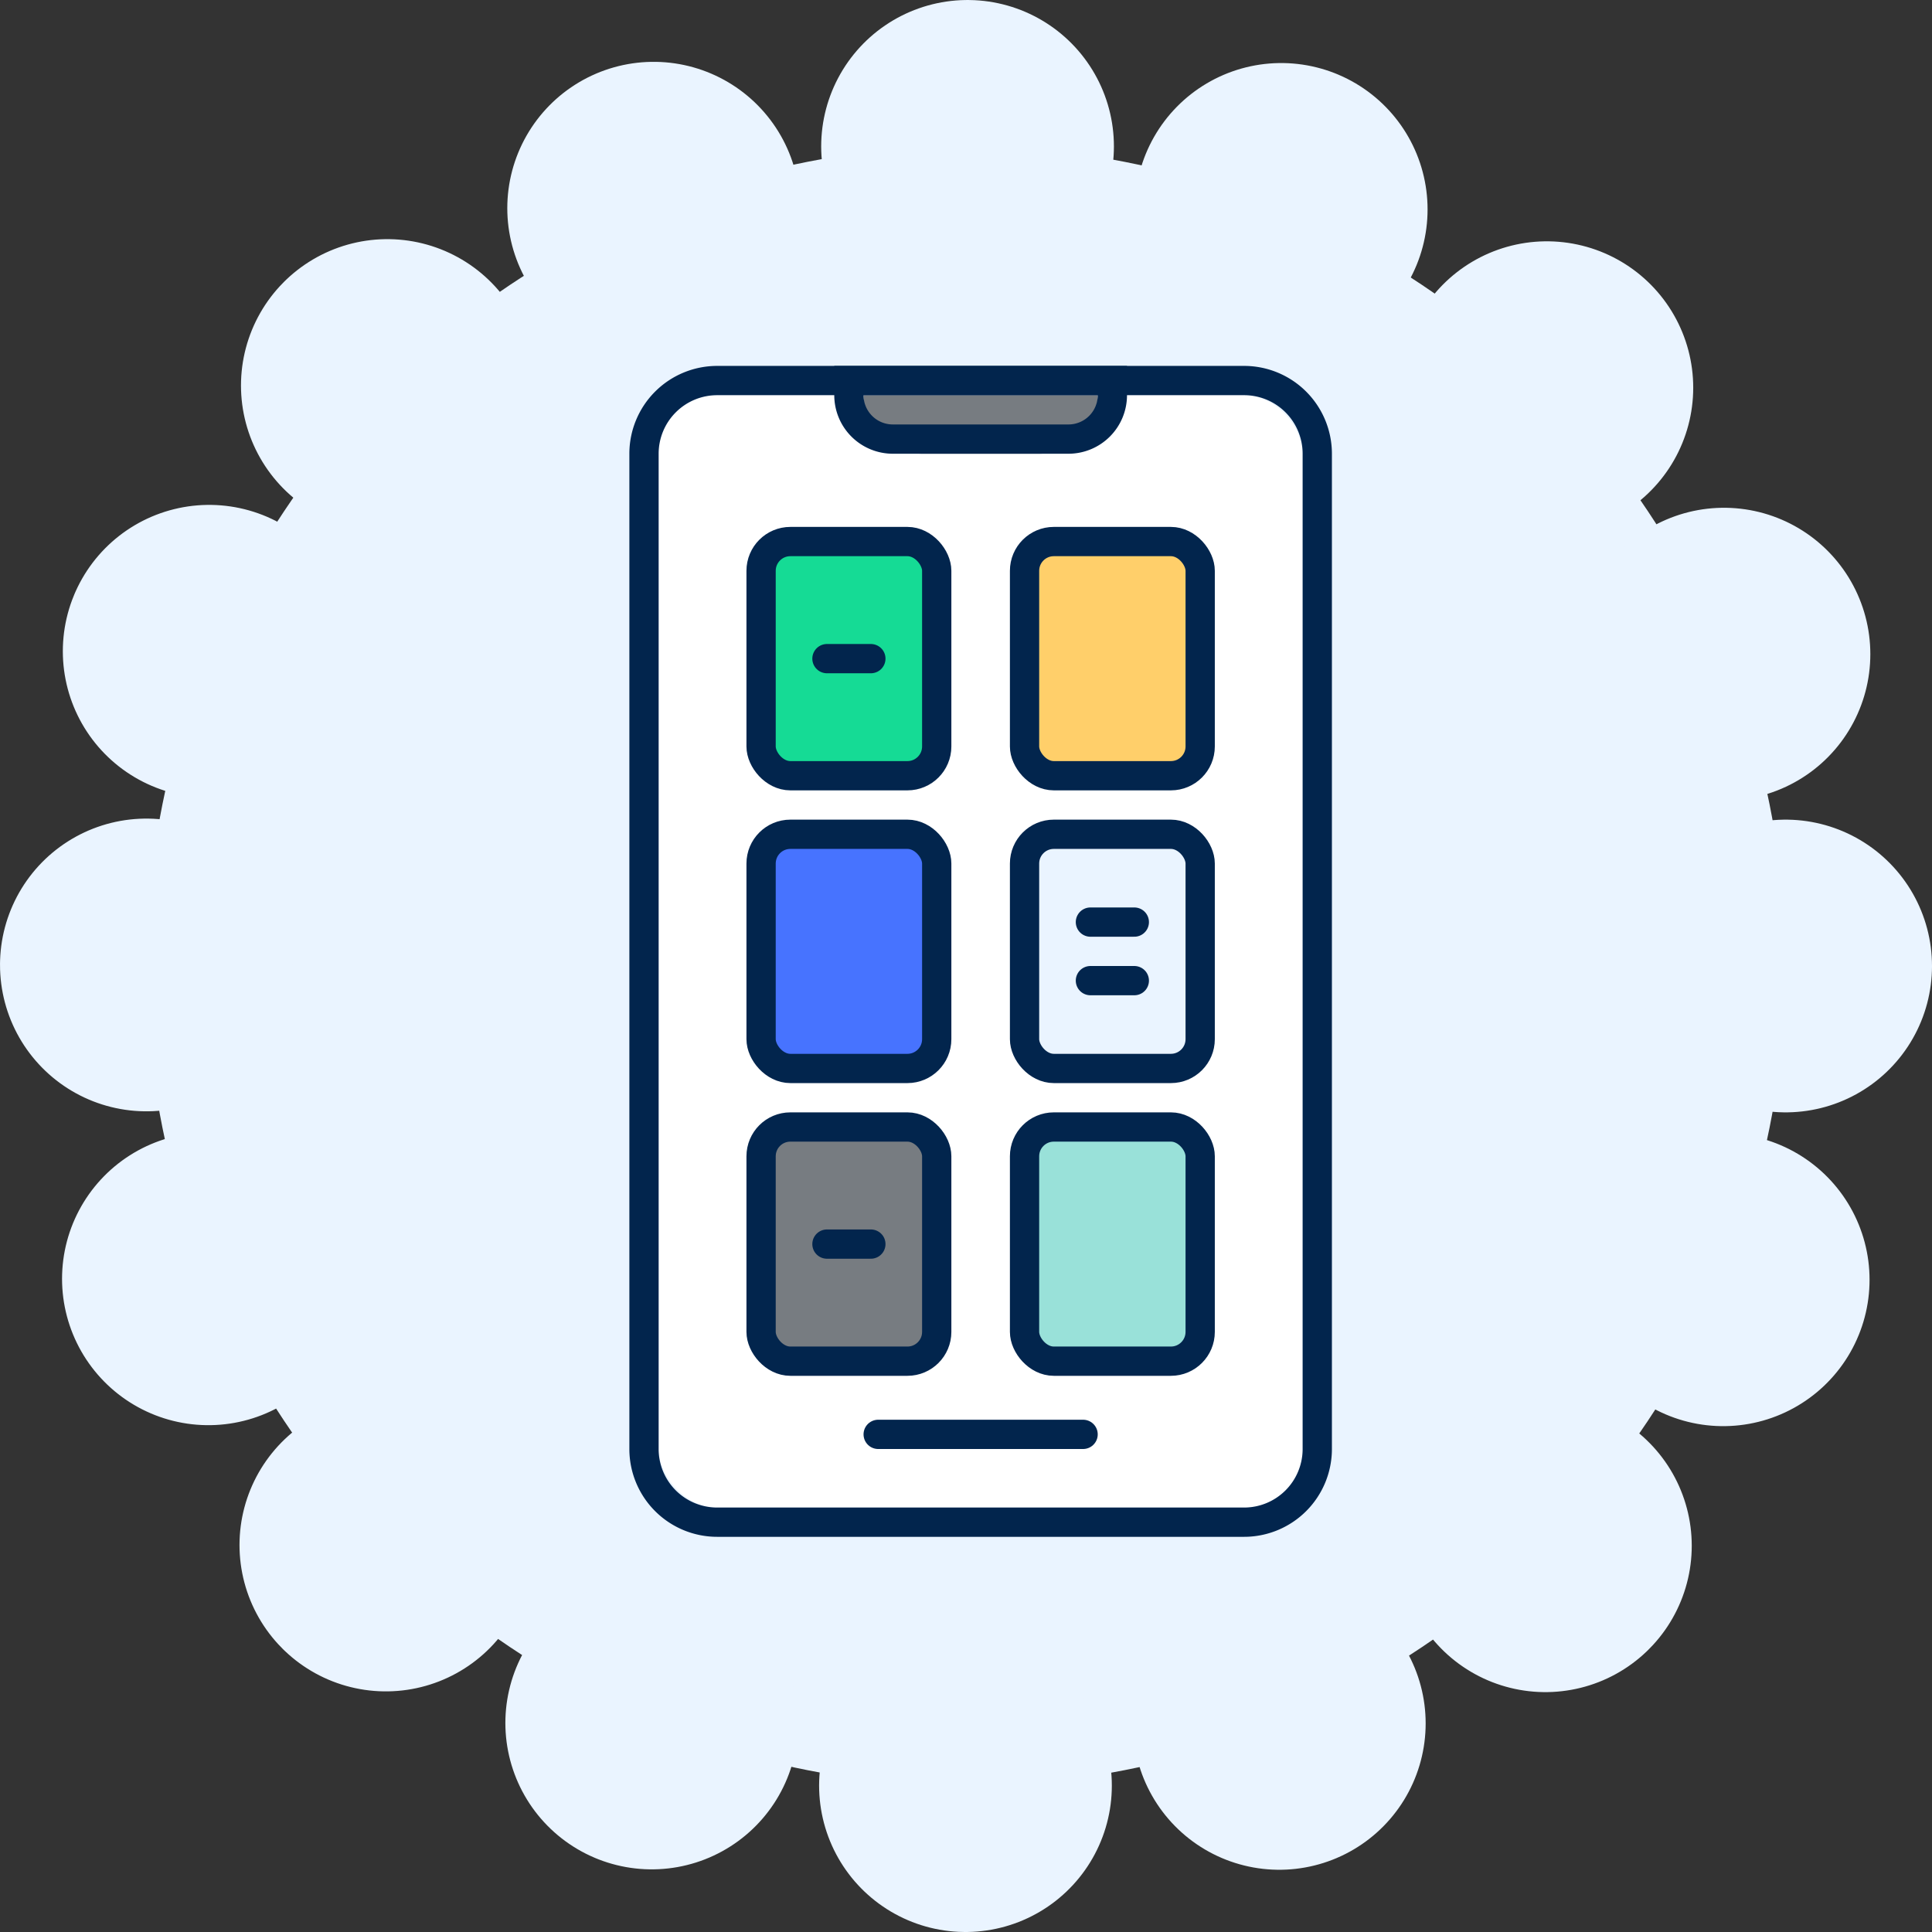 <svg xmlns="http://www.w3.org/2000/svg" width="66" height="66" viewBox="0 0 66 66">
  <rect x="0" y="0" width="66" height="66" fill="#333333" stroke="none"/>
  <g id="Group_13969" data-name="Group 13969" transform="translate(-80.5 -3496.5)">
    <circle id="Ellipse_2037" data-name="Ellipse 2037" cx="28" cy="28" r="28" transform="translate(85.5 3501.5)" fill="#eaf4ff" stroke="#eaf4ff" stroke-linecap="round" stroke-width="10" stroke-dasharray="0 11"/>
    <g id="Group_13346" data-name="Group 13346" transform="translate(102 3509)">
      <g id="Group_13347" data-name="Group 13347">
        <rect id="Rectangle_25040" data-name="Rectangle 25040" width="22" height="38" rx="2" transform="translate(1 1)" fill="#fff"/>
        <path id="Rectangle_25041" data-name="Rectangle 25041" d="M0,0H8A0,0,0,0,1,8,0V0A2,2,0,0,1,6,2H2A2,2,0,0,1,0,0V0A0,0,0,0,1,0,0Z" transform="translate(8 1)" fill="#777c81"/>
        <path id="Path_6491" data-name="Path 6491" d="M21,1a2,2,0,0,1,2,2V37a2,2,0,0,1-2,2H3a2,2,0,0,1-2-2V3A2,2,0,0,1,3,1Zm0-1H3A3,3,0,0,0,0,3V37a3,3,0,0,0,3,3H21a3,3,0,0,0,3-3V3a3,3,0,0,0-3-3" fill="#02254d"/>
        <rect id="Rectangle_25024" data-name="Rectangle 25024" width="6" height="8" rx="1" transform="translate(4.5 6)" fill="#15db95" stroke="#02254d" stroke-miterlimit="10" stroke-width="1"/>
        <rect id="Rectangle_25025" data-name="Rectangle 25025" width="6" height="8" rx="1" transform="translate(13.5 6)" fill="#ffcf6a" stroke="#02254d" stroke-miterlimit="10" stroke-width="1"/>
        <rect id="Rectangle_25026" data-name="Rectangle 25026" width="6" height="8" rx="1" transform="translate(4.5 16)" fill="#4773ff" stroke="#02254d" stroke-miterlimit="10" stroke-width="1"/>
        <rect id="Rectangle_25027" data-name="Rectangle 25027" width="6" height="8" rx="1" transform="translate(13.5 16)" fill="#eaf4ff" stroke="#02254d" stroke-miterlimit="10" stroke-width="1"/>
        <rect id="Rectangle_25028" data-name="Rectangle 25028" width="6" height="8" rx="1" transform="translate(4.5 26)" fill="#777c81" stroke="#02254d" stroke-miterlimit="10" stroke-width="1"/>
        <rect id="Rectangle_25029" data-name="Rectangle 25029" width="6" height="8" rx="1" transform="translate(13.5 26)" fill="#99e1d9" stroke="#02254d" stroke-miterlimit="10" stroke-width="1"/>
        <path id="Path_6492" data-name="Path 6492" d="M16,1a1,1,0,0,1-1,1H9A1,1,0,0,1,8,1Zm1-1H7V1A2,2,0,0,0,9,3h6a2,2,0,0,0,2-2Z" fill="#02254d"/>
        <line id="Line_2" data-name="Line 2" x2="7" transform="translate(8.5 36.5)" fill="none" stroke="#02254d" stroke-linecap="round" stroke-miterlimit="10" stroke-width="1"/>
        <line id="Line_3" data-name="Line 3" x2="1.5" transform="translate(6.75 30)" fill="none" stroke="#02254d" stroke-linecap="round" stroke-miterlimit="10" stroke-width="1"/>
        <line id="Line_4" data-name="Line 4" x2="1.5" transform="translate(15.75 21)" fill="none" stroke="#02254d" stroke-linecap="round" stroke-miterlimit="10" stroke-width="1"/>
        <line id="Line_5" data-name="Line 5" x2="1.5" transform="translate(6.75 10)" fill="none" stroke="#02254d" stroke-linecap="round" stroke-miterlimit="10" stroke-width="1"/>
        <line id="Line_6" data-name="Line 6" x2="1.5" transform="translate(15.75 19)" fill="none" stroke="#02254d" stroke-linecap="round" stroke-miterlimit="10" stroke-width="1"/>
      </g>
    </g>
  </g>
</svg>
